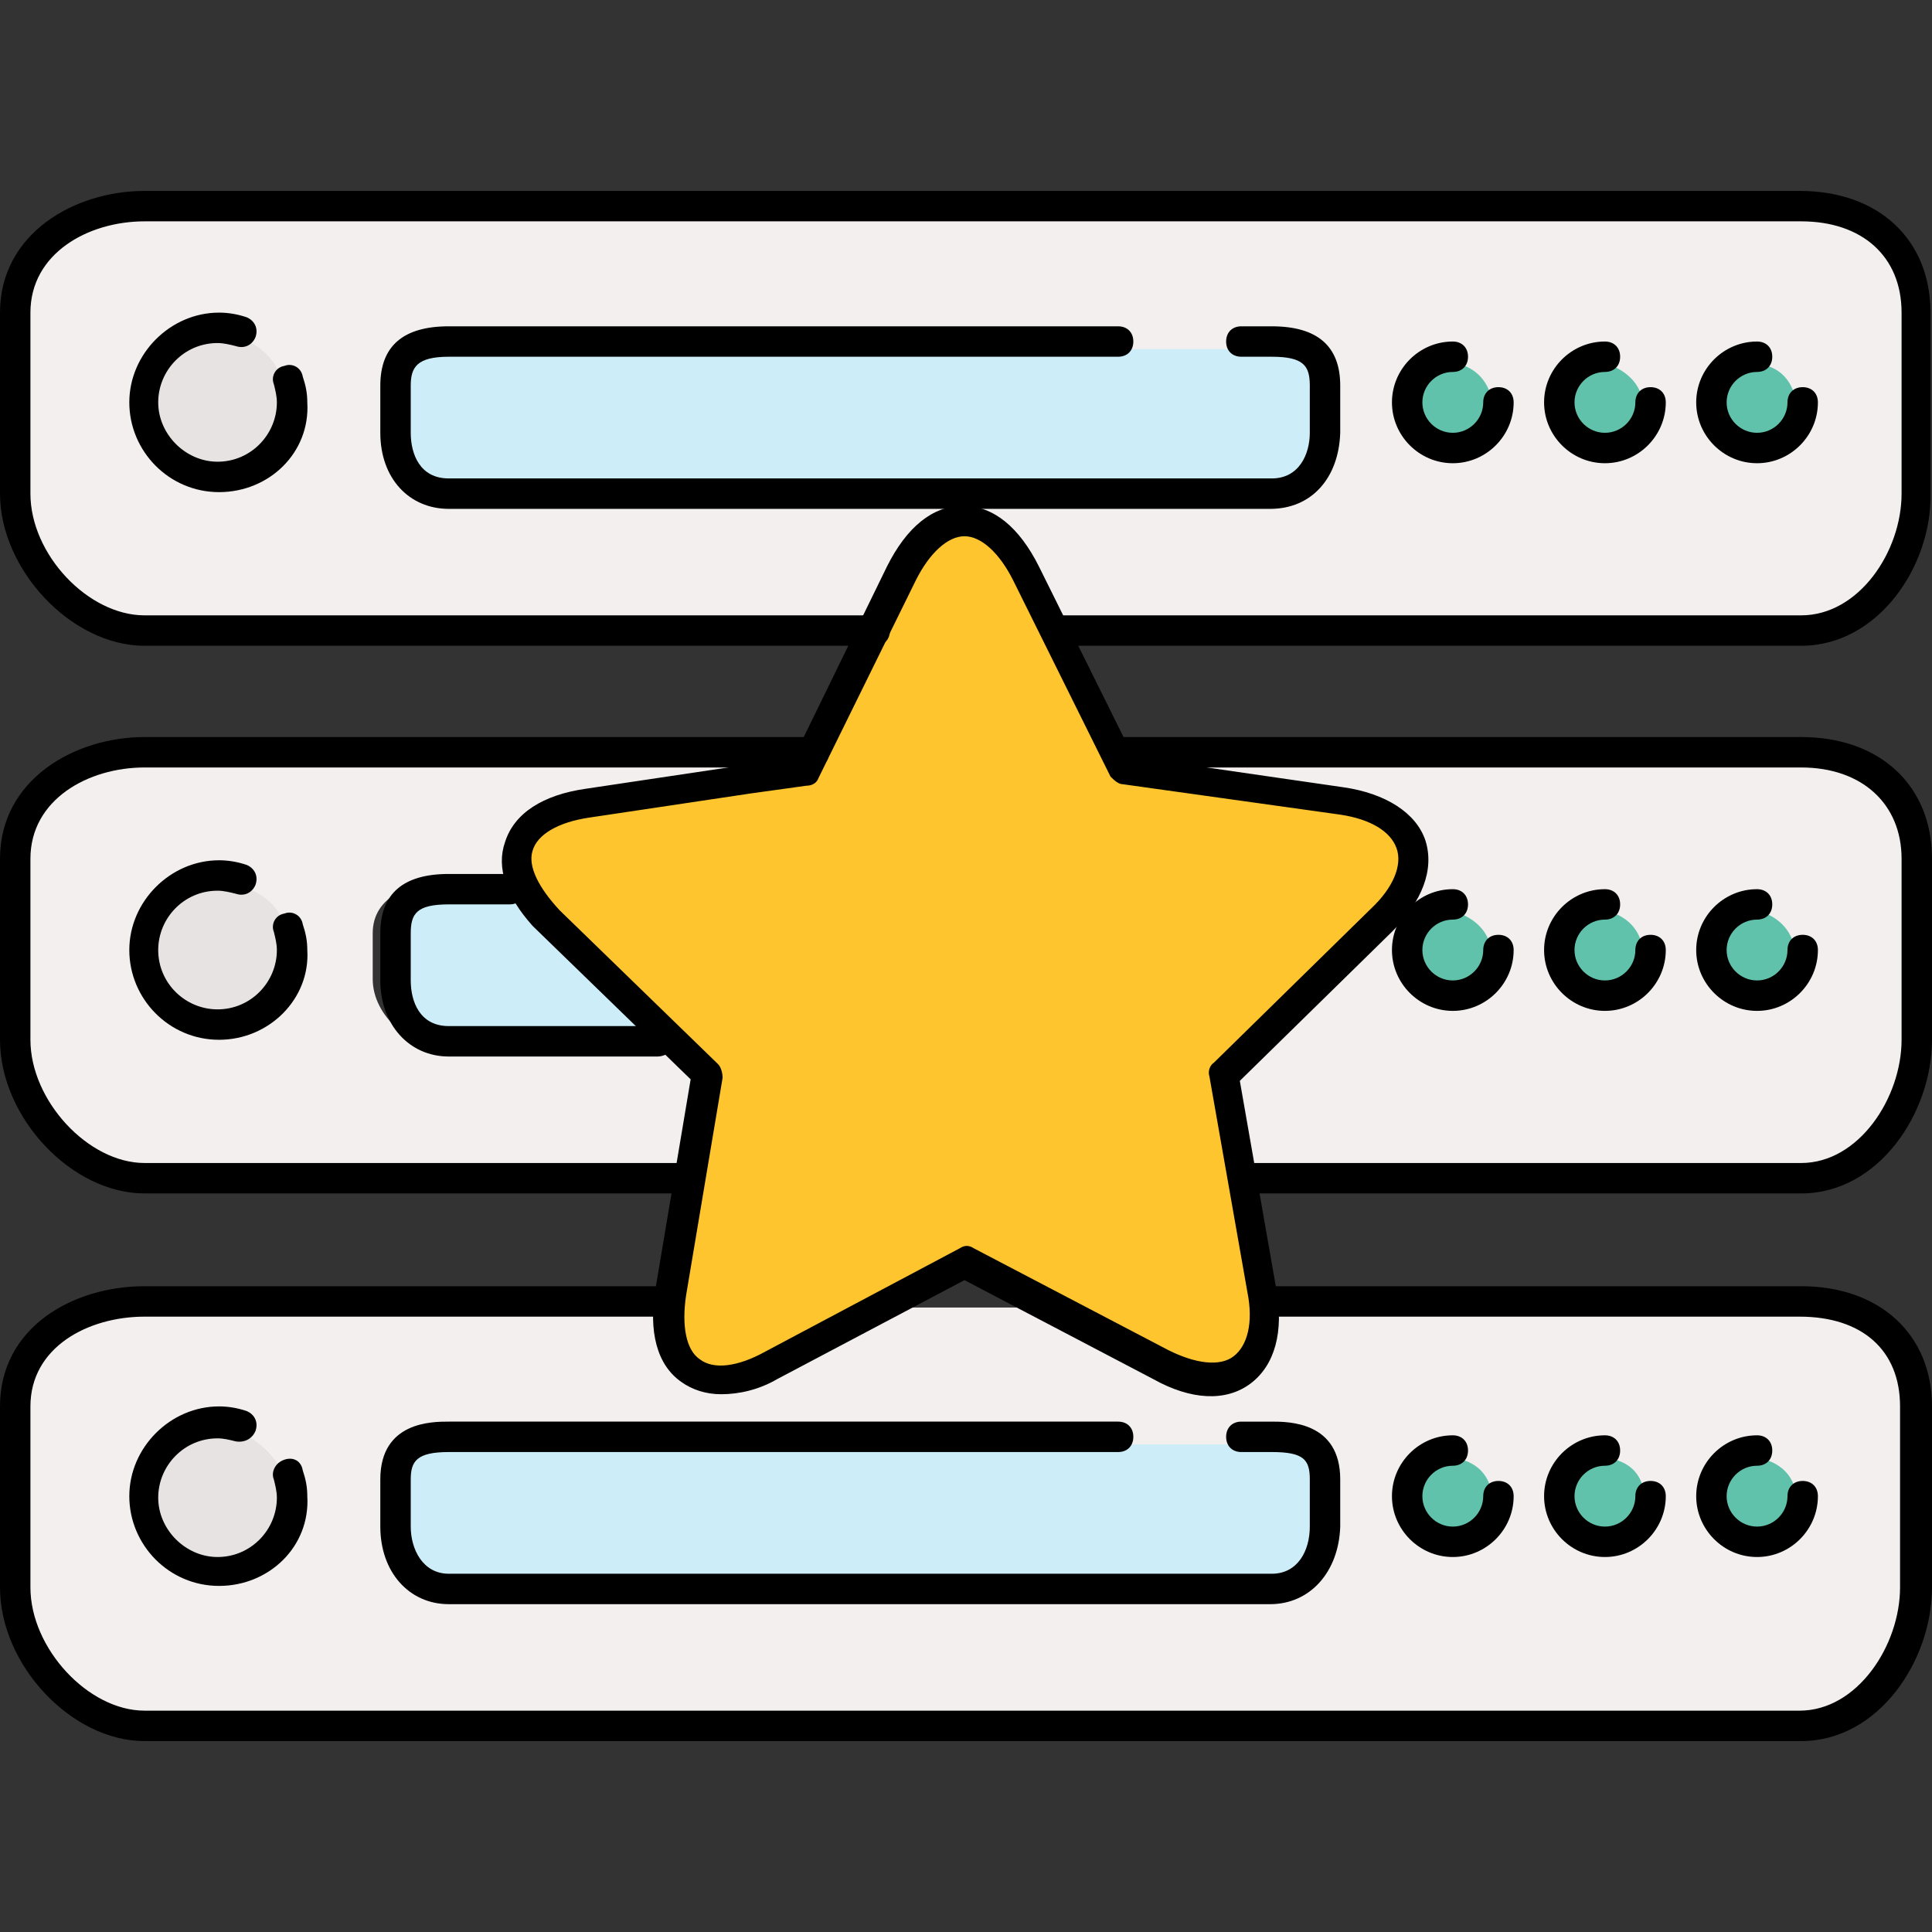 <?xml version="1.0" encoding="iso-8859-1"?>
<!-- Uploaded to: SVG Repo, www.svgrepo.com, Generator: SVG Repo Mixer Tools -->
<svg height="800px" width="800px" version="1.1" id="Layer_1" xmlns="http://www.w3.org/2000/svg" xmlns:xlink="http://www.w3.org/1999/xlink" 
	 viewBox="0 0 508 508" xml:space="preserve">
<rect x="0" y="0" width="508" height="508" fill="#333333" stroke="none"/>
<path style="fill:#F4EFEF;" d="M253.6,134.6c7.2,0,13.6,6.4,18.4,16l6,13.6h195.2c17.2,0,28.4-18.8,28.4-34V82.6
	c0-16.4-12-26-28.4-26H38c-15.6,0-32,8.8-32,26v47.6c0,16.4,15.6,34,32,34h191.2l6-13.2C240.4,141,246.8,134.6,253.6,134.6z"/>
<path style="fill:#CDEEF9;" d="M334,91.8h-8h-32H118c-7.6,0-16,2-16,9.6v8.4c0,7.6,8,18,16,18h216.4c7.6,0,12-10,12-18v-8.4
	C346,93.8,342,91.8,334,91.8z"/>
<path style="fill:#E8E3E3;" d="M63.2,89c-2-0.4-3.6-0.8-5.6-0.8c-9.6,0-17.6,8-17.6,17.6s8,17.6,17.6,17.6s17.6-8,17.6-17.6
	c0-2-0.4-3.6-0.8-5.2C71.6,91,63.2,89,63.2,89z"/>
<g>
	<path style="fill:#61C2AB;" d="M462,115.8c3.2,0,6.4-1.6,8.4-3.6c1.2-1.2,2.4-3.2,2-6c-1.6-10.4-10-10.4-10-10.4
		c-5.6,0-10,4.4-10,10C452,111.4,456.4,115.8,462,115.8z"/>
	<path style="fill:#61C2AB;" d="M422,115.8c3.2,0,6-1.2,8-3.6c1.6-2,2.4-4,2-6.4c-1.2-8.4-10.4-10.4-10.4-10.4
		c-5.2,0-9.6,4.4-9.6,10C412,111.4,416.4,115.8,422,115.8z"/>
	<path style="fill:#61C2AB;" d="M382,115.8c3.2,0,6.4-1.6,8.4-4c1.2-1.2,2.4-3.2,2-6c-1.6-9.6-10-10.4-10.4-10.4
		c-5.6,0-10,4.4-10,10C372,111.4,376.4,115.8,382,115.8z"/>
</g>
<g>
	<path style="fill:#F4EFEF;" d="M172,271.4v1.2c0,1.2-0.8,3.2-2,3.2h-52c-9.6,0-20-8.4-20-18.4v-12c0-10,10.4-13.6,20-13.6h16
		l0.4-0.8c-0.8-2.8-0.8-6,0-8.8c2-6.8,9.2-11.6,19.6-13.2l56-7.6l1.2-2H38c-15.6,0-32,8.8-32,26V273c0,16.8,15.6,34.4,32,34.4h142
		l4-23.6L172,271.4z"/>
	<path style="fill:#F4EFEF;" d="M353.6,208.2c10.4,1.6,17.6,6,20,12.8c2,6.8-0.8,14.4-8.4,22l-40.4,40.8l4,24h144.8
		c17.2,0,28.4-18.8,28.4-34.4v-47.6c0-16-12-26-28.4-26H296.4l1.2,1.6L353.6,208.2z"/>
</g>
<path style="fill:#CDEEF9;" d="M143.2,243.8L143.2,243.8L143.2,243.8L143.2,243.8C143.2,243.4,143.2,243.4,143.2,243.8L143.2,243.8
	l-1.6-1.2l-0.4-0.4c-2.8-2.8-4.8-4.8-6-8c-0.4,0.4-0.8,1.6-1.6,1.6h-16c-7.6,0-16,2-16,9.6v12c0,7.6,8.4,14.4,16,14.4H166h3.6
	c0,0,0-0.8,0.4-0.8L143.2,243.8z"/>
<path style="fill:#E8E3E3;" d="M74.8,244.2c-1.2-8.4-11.2-11.2-11.2-11.2c-2-0.4-3.6-0.8-5.6-0.8c-9.6,0-17.6,8-17.6,17.6
	s8,17.6,17.6,17.6s17.6-8,17.6-17.6c0-1.2-0.4-2-0.4-3.2C74.8,245.4,74.8,245,74.8,244.2z"/>
<g>
	<path style="fill:#61C2AB;" d="M462,259.8c3.2,0,6.4-1.6,8.4-4c1.2-1.2,2.4-3.2,1.6-6c-1.6-9.2-10.4-10.4-10.4-10.4
		c-5.2,0-10,4.4-10,10S456.4,259.8,462,259.8z"/>
	<path style="fill:#61C2AB;" d="M422,259.8c3.2,0,6-1.2,8-3.6c1.6-2,2.4-4,2-6.4c-1.2-9.2-10-10.4-10.4-10.4c-5.2,0-10,4.4-10,10
		C412,255,416.4,259.8,422,259.8z"/>
	<path style="fill:#61C2AB;" d="M382,259.8c3.2,0,6-1.2,8-3.6c1.6-2,2.4-4,2-6.4c-0.8-7.6-8.8-10-10.4-10.4c-5.6,0-10,4.8-10,10
		C372,255,376.4,259.8,382,259.8z"/>
</g>
<path style="fill:#F4EFEF;" d="M473.6,343.8H334.8c0.8,4-0.4,12.4-4,16.4c-5.2,6.4-15.2,7.2-26,1.6l-35.2-18h-30l-35.2,17.6
	c-5.2,2.8-10.4,3.6-14.4,3.6v-0.4c-4,0-8.8-0.8-11.6-4c-3.6-4-4.8-12.8-4-16.8h-136c-15.6,0-32,8.4-32,25.6V417
	c0,16.8,15.6,34.4,32,34.4h435.2c17.2,0,28.4-18.8,28.4-34.4v-47.6C502,353,490.4,343.8,473.6,343.8z"/>
<path style="fill:#CDEEF9;" d="M102,389v8.4c0,7.6,8.4,18.4,16,18.4h216.4c7.6,0,12-10.4,12-18.4V389c0-7.6-4-9.2-12-9.2h-8h-32
	h-176C110,379.8,102,381.8,102,389z"/>
<path style="fill:#E8E3E3;" d="M63.2,376.6c-1.6-0.4-3.6-0.8-5.2-0.8c-9.6,0-17.6,8-17.6,17.6S48.4,411,58,411s17.6-8,17.6-17.6
	c0-1.6,0-3.6-0.8-5.2C71.2,379.8,63.2,376.6,63.2,376.6z"/>
<g>
	<path style="fill:#61C2AB;" d="M462,383.4c-5.2,0-10,4.4-10,10s4.4,10,10,10c2.8,0,6-1.2,8-3.6c1.6-2,2.4-4,2.4-6.4
		C471.2,384.2,462.4,383.4,462,383.4z"/>
	<path style="fill:#61C2AB;" d="M422,383.4c-5.6,0-10,4.4-10,10s4.4,10,10,10c2.8,0,5.6-1.2,7.6-3.2s2.8-4.4,2.8-6.8
		C431.6,383.8,422.8,383.4,422,383.4z"/>
	<path style="fill:#61C2AB;" d="M382,383.4c-5.6,0-10,4.4-10,10s4.4,10,10,10c2.8,0,6-1.2,8-3.6c1.6-2,2.4-4,2.4-6.4
		C391.2,383.8,382.4,383.4,382,383.4z"/>
</g>
<path style="fill:#CC9999;" d="M184,307.4l-0.4,1.2C184,308.6,184,308.2,184,307.4C184,307.8,184,307.4,184,307.4z"/>
<path style="fill:#FFC52F;" d="M362,240.2c6.4-6.4,9.2-12.8,7.6-18c-1.6-5.2-7.6-8.8-16.4-10l-57.2-8l0,0c-0.8,0-1.2-0.4-1.6-1.2
	L276,165.8l-7.2-14.8c-4-8-9.2-12.8-14.8-12.8s-10.8,4.4-14.8,12.8l-7.2,14.4L215.6,201c-0.4,0.4-0.8,3.2-1.6,3.2l0,0l-59.2,10
	c-8.8,1.2-14.8,4-16.4,9.2c-1.6,5.2-0.4,10.4,7.6,16.8l0,0c0,0,0.4,0.4,0.4,0.8l41.2,40c0.4,0.4,0.8,1.2,0.4,1.6l-2.4,13.6l-2,10.8
	c0,0,0,0,0,0.4s0,0.8-0.4,0.8l-4.8,29.2l-0.4,2c0,0.8-0.4,1.2-0.4,2l0,0c0,6.4,0.4,12,3.2,15.2c2,2.4,4.8,3.6,8.8,3.6
	c3.6,0,8-1.2,12.4-3.6l28.8-15.2l22.4-12c0.4-0.4,1.2-0.4,2,0l22.8,12l28.4,14.8c9.2,4.8,16.8,4.8,21.2,0c2.8-3.2,3.6-8.4,2.8-14.8
	c0-0.8-0.4-1.6-0.4-2.4l-5.2-30l-0.4-3.2l-0.8-5.2l-3.2-19.2c0-0.8,0-1.2,0.4-1.6L362,240.2z"/>
<path d="M473.6,169.8H278c-2.4,0-4-1.6-4-4s1.6-4,4-4h195.6c15.2,0,26.4-16.8,26.4-32V82.2c0-14.8-10.4-24-26.4-24H38
	c-14.8,0-30,8.4-30,24v47.6c0,16,15.2,32,30,32h192c2.4,0,4,1.6,4,4s-1.6,4-4,4H38c-19.2,0-38-20-38-40V82.2c0-20.8,19.6-32,38-32
	h435.2c20.8,0,34.4,12.8,34.4,32v47.6C508,148.6,494,169.8,473.6,169.8z"/>
<path d="M334,133.8H118c-10.4,0-18-8-18-20v-12.4c0-10.4,6-15.6,18-15.6h176c2.4,0,4,1.6,4,4s-1.6,4-4,4H118c-8.4,0-10,2.8-10,7.6
	v12.4c0,5.6,2.4,12,10,12h216.4c7.2,0,10-6.4,10-12v-12.4c0-5.2-1.6-7.6-10-7.6h-8c-2.4,0-4-1.6-4-4s1.6-4,4-4h8
	c12,0,18,5.2,18,15.6v12.4C352,125.8,344.8,133.8,334,133.8z"/>
<path d="M57.6,129.4c-13.2,0-23.6-10.8-23.6-23.6s10.8-23.6,23.6-23.6c2.4,0,4.8,0.4,7.2,1.2c2,0.8,3.2,2.8,2.4,5.2
	c-0.8,2-2.8,3.2-5.2,2.4c-1.6-0.4-3.2-0.8-4.8-0.8c-8.8,0-15.6,7.2-15.6,15.6s7.2,15.6,15.6,15.6c8.8,0,15.6-7.2,15.6-15.6
	c0-1.6-0.4-3.2-0.8-4.8c-0.8-2,0.4-4.4,2.8-4.8c2-0.8,4.4,0.4,4.8,2.8c0.8,2.4,1.2,4.4,1.2,6.8C81.6,119,70.8,129.4,57.6,129.4z"/>
<path d="M462,121.8c-8.8,0-16-7.2-16-16s7.2-16,16-16c2.4,0,4,1.6,4,4s-1.6,4-4,4c-4.4,0-8,3.6-8,8s3.6,8,8,8s8-3.6,8-8
	c0-2.4,1.6-4,4-4s4,1.6,4,4C478,114.6,470.8,121.8,462,121.8z"/>
<path d="M422,121.8c-8.8,0-16-7.2-16-16s7.2-16,16-16c2.4,0,4,1.6,4,4s-1.6,4-4,4c-4.4,0-8,3.6-8,8s3.6,8,8,8s8-3.6,8-8
	c0-2.4,1.6-4,4-4s4,1.6,4,4C438,114.6,430.8,121.8,422,121.8z"/>
<path d="M382,121.8c-8.8,0-16-7.2-16-16s7.2-16,16-16c2.4,0,4,1.6,4,4s-1.6,4-4,4c-4.4,0-8,3.6-8,8s3.6,8,8,8s8-3.6,8-8
	c0-2.4,1.6-4,4-4s4,1.6,4,4C398,114.6,390.8,121.8,382,121.8z"/>
<path d="M178,313.8H38c-19.2,0-38-20-38-40.4v-47.6c0-20.8,19.6-32,38-32h176c2.4,0,4,1.6,4,4s-1.6,4-4,4H38c-14.8,0-30,8.4-30,24
	v47.6c0,16,15.2,32.4,30,32.4h140c2.4,0,4,1.6,4,4S180.4,313.8,178,313.8z"/>
<path d="M473.6,313.8H330c-2.4,0-4-1.6-4-4s1.6-4,4-4h143.6c15.2,0,26.4-17.2,26.4-32.4v-47.6c0-14.4-10.4-24-26.4-24H294
	c-2.4,0-4-1.6-4-4s1.6-4,4-4h179.6c20.8,0,34.4,12.8,34.4,32v47.6C508,292.6,494,313.8,473.6,313.8z"/>
<path d="M172.8,277.8H118c-10.4,0-18-8.4-18-20v-12.4c0-10.4,6-15.6,18-15.6h16c2.4,0,4,1.6,4,4s-1.6,4-4,4h-16
	c-8.4,0-10,2.4-10,7.6v12.4c0,5.6,2.4,12,10,12h55.2c2.4,0,4,1.6,4,4S175.2,277.8,172.8,277.8z"/>
<path d="M57.6,273.4c-13.2,0-23.6-10.8-23.6-23.6s10.8-23.6,23.6-23.6c2.4,0,4.8,0.4,7.2,1.2c2,0.8,3.2,2.8,2.4,5.2
	c-0.8,2-2.8,3.2-5.2,2.4c-1.6-0.4-3.2-0.8-4.8-0.8c-8.8,0-15.6,7.2-15.6,15.6c0,8.8,7.2,15.6,15.6,15.6c8.8,0,15.6-7.2,15.6-15.6
	c0-1.6-0.4-3.2-0.8-4.8c-0.8-2,0.4-4.4,2.8-4.8c2-0.8,4.4,0.4,4.8,2.8c0.8,2.4,1.2,4.4,1.2,6.8C81.6,262.6,70.8,273.4,57.6,273.4z"
	/>
<path d="M462,265.8c-8.8,0-16-7.2-16-16s7.2-16,16-16c2.4,0,4,1.6,4,4s-1.6,4-4,4c-4.4,0-8,3.6-8,8s3.6,8,8,8s8-3.6,8-8
	c0-2.4,1.6-4,4-4s4,1.6,4,4C478,258.6,470.8,265.8,462,265.8z"/>
<path d="M422,265.8c-8.8,0-16-7.2-16-16s7.2-16,16-16c2.4,0,4,1.6,4,4s-1.6,4-4,4c-4.4,0-8,3.6-8,8s3.6,8,8,8s8-3.6,8-8
	c0-2.4,1.6-4,4-4s4,1.6,4,4C438,258.6,430.8,265.8,422,265.8z"/>
<path d="M382,265.8c-8.8,0-16-7.2-16-16s7.2-16,16-16c2.4,0,4,1.6,4,4s-1.6,4-4,4c-4.4,0-8,3.6-8,8s3.6,8,8,8s8-3.6,8-8
	c0-2.4,1.6-4,4-4s4,1.6,4,4C398,258.6,390.8,265.8,382,265.8z"/>
<path d="M473.6,457.8H38c-19.2,0-38-20-38-40.4v-47.6c0-20.8,19.2-31.6,38-31.6h136c2.4,0,4,1.6,4,4s-1.6,4-4,4H38
	c-14.8,0-30,8-30,23.6v47.6c0,16,15.2,32.4,30,32.4h435.2c15.2,0,26.4-17.2,26.4-32.4v-47.6c0-14.8-10-23.6-26.4-23.6H334
	c-2.4,0-4-1.6-4-4s1.6-4,4-4h139.6c20.8,0,34.4,12.8,34.4,31.6v47.6C508,436.6,494,457.8,473.6,457.8z"/>
<path d="M334,421.8H118c-10.4,0-18-8.4-18-20.4V389c0-15.2,13.6-15.2,18-15.2h176c2.4,0,4,1.6,4,4s-1.6,4-4,4H118
	c-8.4,0-10,2.4-10,7.2v12.4c0,6,3.2,12.4,10,12.4h216.4c6.8,0,10-6,10-12.4V389c0-5.2-1.6-7.2-10-7.2h-8c-2.4,0-4-1.6-4-4s1.6-4,4-4
	h8c4.4,0,18,0,18,15.2v12.4C352,413.4,344.4,421.8,334,421.8z"/>
<path d="M57.6,417C44.4,417,34,406.2,34,393.4s10.8-23.6,23.6-23.6c2.4,0,4.8,0.4,7.2,1.2c2,0.8,3.2,2.8,2.4,5.2
	c-0.8,2-2.8,3.2-5.2,2.8c-1.6-0.4-3.2-0.8-4.8-0.8c-8.8,0-15.6,7.2-15.6,15.6s7.2,15.6,15.6,15.6c8.8,0,15.6-7.2,15.6-15.6
	c0-1.6-0.4-3.2-0.8-4.8c-0.8-2,0.4-4.4,2.8-5.2s4.4,0.4,4.8,2.8c0.8,2.4,1.2,4.4,1.2,6.8C81.6,406.6,70.8,417,57.6,417z"/>
<path d="M462,409.4c-8.8,0-16-7.2-16-16s7.2-16,16-16c2.4,0,4,1.6,4,4s-1.6,4-4,4c-4.4,0-8,3.6-8,8s3.6,8,8,8s8-3.6,8-8
	c0-2.4,1.6-4,4-4s4,1.6,4,4C478,402.2,470.8,409.4,462,409.4z"/>
<path d="M422,409.4c-8.8,0-16-7.2-16-16s7.2-16,16-16c2.4,0,4,1.6,4,4s-1.6,4-4,4c-4.4,0-8,3.6-8,8s3.6,8,8,8s8-3.6,8-8
	c0-2.4,1.6-4,4-4s4,1.6,4,4C438,402.2,430.8,409.4,422,409.4z"/>
<path d="M382,409.4c-8.8,0-16-7.2-16-16s7.2-16,16-16c2.4,0,4,1.6,4,4s-1.6,4-4,4c-4.4,0-8,3.6-8,8s3.6,8,8,8s8-3.6,8-8
	c0-2.4,1.6-4,4-4s4,1.6,4,4C398,402.2,390.8,409.4,382,409.4z"/>
<path d="M189.6,366.6c-4,0-7.6-1.2-10.4-3.2c-6.4-4.4-8.8-13.2-6.8-24.8l9.2-54.8l-41.2-40l-0.4-0.4c-6.8-7.6-9.6-15.2-7.2-22
	c2.4-7.6,10-12.4,21.2-14l42.8-6.4l0.4,4l-0.4-4l12-2l24.4-50c5.2-10.4,12-16,20-16l0,0c8,0,14.8,5.6,20,16l24.8,50l55.2,8
	c11.2,1.6,19.2,6.8,21.6,14c2.4,7.6-0.8,16-8.8,24l-40,39.2l9.6,54.8c2,11.2-0.4,20-6.8,24.8s-15.6,4.4-25.6-1.2l-49.6-26l-49.2,26
	C199.6,365.4,194.4,366.6,189.6,366.6z M147.2,239.4l41.6,40.4c0.8,0.8,1.2,2.4,1.2,3.6l-9.6,57.2c-1.2,8,0,14.4,3.6,16.8
	c3.6,2.8,10,2,17.2-2l51.2-27.2c1.2-0.8,2.4-0.8,3.6,0l51.2,26.8c7.2,3.6,13.6,4.4,17.2,1.6s5.2-8.8,3.6-16.8L318,283
	c-0.4-1.2,0-2.8,1.2-3.6l41.2-40.4c6-5.6,8.4-11.6,6.8-16c-1.6-4.4-6.8-7.6-14.8-8.8l-57.2-8c-1.2,0-2.4-1.2-3.2-2l-25.6-51.6
	c-3.6-7.2-8.4-11.6-12.8-11.6l0,0c-4.4,0-9.2,4.4-12.8,11.6l-25.6,52c-0.4,1.2-1.6,2-3.2,2l-14.4,2l0,0l-42.8,6.4
	c-8,1.2-13.6,4.4-14.8,8.8C138.8,227.8,141.6,233.4,147.2,239.4L147.2,239.4L147.2,239.4L147.2,239.4z"/>
</svg>